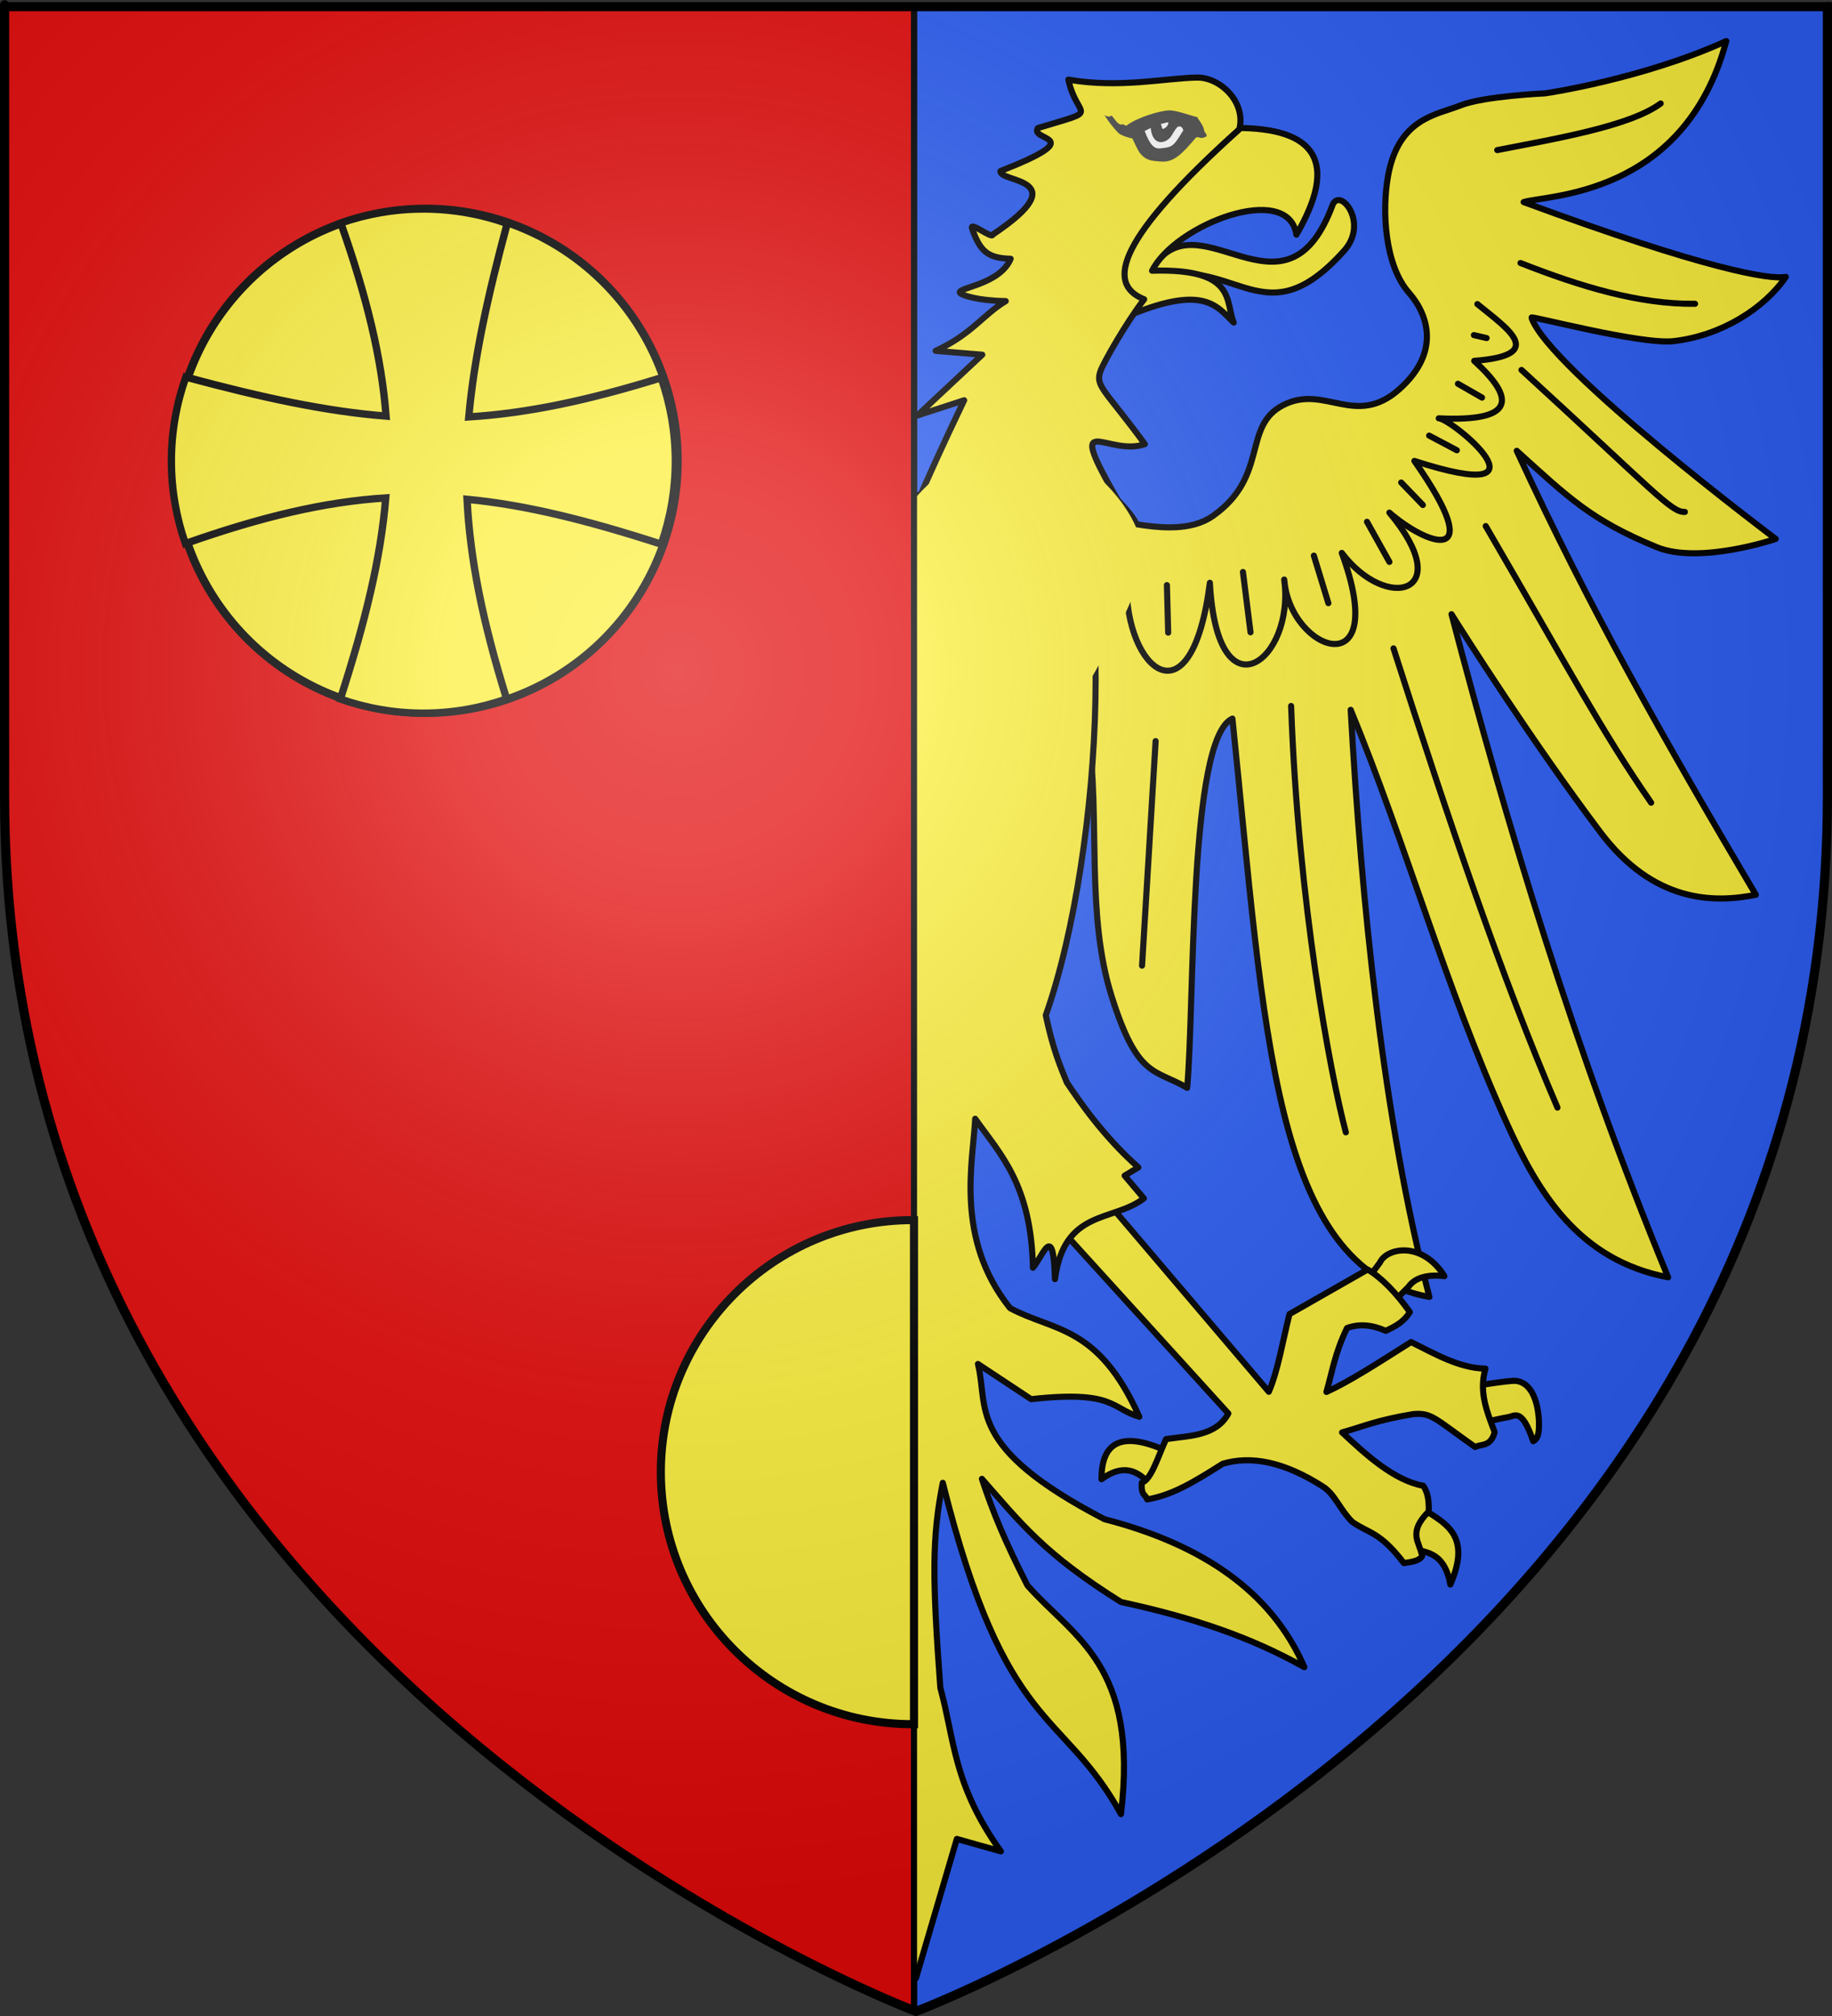 <?xml version="1.0" encoding="UTF-8" standalone="no"?>
<!-- Created with Inkscape (http://www.inkscape.org/) -->

<svg
   xmlns:dc="http://purl.org/dc/elements/1.1/"
   xmlns:cc="http://creativecommons.org/ns#"
   xmlns:rdf="http://www.w3.org/1999/02/22-rdf-syntax-ns#"
   xmlns:svg="http://www.w3.org/2000/svg"
   xmlns="http://www.w3.org/2000/svg"
   xmlns:xlink="http://www.w3.org/1999/xlink"
   version="1.0"
   width="600"
   height="660"
   id="svg2">
  <rect width="100%" height="100%" fill="#333333" stroke="none"/>
  <desc
     id="desc4">Flag of Canton of Valais (Wallis)</desc>
  <defs
     id="defs6">
    <linearGradient
       id="linearGradient2893">
      <stop
         id="stop2895"
         style="stop-color:#ffffff;stop-opacity:0.314"
         offset="0" />
      <stop
         id="stop2897"
         style="stop-color:#ffffff;stop-opacity:0.251"
         offset="0.19" />
      <stop
         id="stop2901"
         style="stop-color:#6b6b6b;stop-opacity:0.125"
         offset="0.6" />
      <stop
         id="stop2899"
         style="stop-color:#000000;stop-opacity:0.125"
         offset="1" />
    </linearGradient>
    <radialGradient
       cx="221.445"
       cy="226.331"
       r="300"
       fx="221.445"
       fy="226.331"
       id="radialGradient3163"
       xlink:href="#linearGradient2893"
       gradientUnits="userSpaceOnUse"
       gradientTransform="matrix(1.353,0,0,1.349,-77.629,-85.747)" />
  </defs>
  <g
     id="layer3"
     style="display:inline">
    <path
       d="m 299.344,2.188 0,656.031 C 299.368,658.228 300,658.5 300,658.5 c 0,0 298.5,-112.33 298.5,-397.781 10e-6,-285.452 0,-258.531 0,-258.531 l -299.156,0 z"
       id="path2855"
       style="fill:#2b5df2;fill-opacity:1;fill-rule:evenodd;stroke:#000000;stroke-width:2;stroke-linecap:butt;stroke-linejoin:miter;stroke-opacity:1" />
    <g
       transform="translate(3.236,2.069)"
       id="g4736"
       style="display:inline">
      <use
         transform="matrix(-1,0,0,1,593.529,0)"
         id="use4688"
         x="0"
         y="0"
         width="600"
         height="660"
         xlink:href="#g4654" />
      <g
         id="g4654">
        <g
           id="g4614">
          <path
             d="m 219.94,88.611 c 4.065,1.022 5.411,-10.566 -3.713,-6.754 -15.738,-14.861 -41.405,22.284 -55.943,-16.939 -2.537,-5.634 -11.857,6.042 -3.753,15.074 26.264,29.272 34.958,1.461 63.409,8.618 z"
             id="path12925-1"
             style="color:#000000;fill:#fcef3c;fill-opacity:1;fill-rule:nonzero;stroke:#000000;stroke-width:2;stroke-linecap:round;stroke-linejoin:round;stroke-miterlimit:4;stroke-opacity:1;stroke-dasharray:none;stroke-dashoffset:0;marker:none;visibility:visible;display:inline;overflow:visible;enable-background:accumulate" />
          <path
             d="M 233.616,50.407 228.902,102.026 C 202.547,90.637 198.403,98.039 192.71,103.528 195.575,96.828 191.492,85.707 219.449,86.559 211.795,71.384 174.857,57.285 172.179,74.75 158.505,51.271 165.27,39.638 192.429,39.824 z"
             id="path12927-7"
             style="color:#000000;fill:#fcef3c;fill-opacity:1;fill-rule:nonzero;stroke:#000000;stroke-width:2;stroke-linecap:round;stroke-linejoin:round;stroke-miterlimit:4;stroke-opacity:1;stroke-dasharray:none;stroke-dashoffset:0;marker:none;visibility:visible;display:inline;overflow:visible;enable-background:accumulate" />
          <path
             d="m 247.82,210.3 c 11.77,26.146 23.05,35.827 20.44,35.629 30.327,17.463 40.248,21.056 43.901,22.974 -15.293,-68.405 22.773,-27.514 -31.171,-139.937 l 15.344,4.997 -21.276,-19.908 15.272,-1.26 c -12.045,-5.608 -15.409,-11.759 -22.951,-16.286 8.806,-0.122 14.26,-1.831 14.94,-2.657 1.445,-1.755 -12.95,-2.567 -16.559,-11.203 7.194,-0.223 9.987,-2.138 12.644,-9.957 0.812,-2.388 -6.609,3.519 -6.731,2.071 -28.125,-18.842 -1.838,-16.963 -2.589,-20.831 -29.9,-11.716 -9.347,-9.711 -12.226,-14.078 -21.395,-6.467 -12.861,-2.585 -9.994,-15.847 -16.741,2.892 -31.555,-0.477 -42.074,-0.683 -7.602,-0.156 -16.202,8.001 -13.912,16.934 39.5,35.454 44.013,50.594 31.162,55.653 5.791,7.54 13.035,20.205 14.217,23.287 1.989,5.188 -1.22,6.073 -14.452,24.142 12.376,4.32 26.684,-12.66 8.874,18.322 -14.195,14.921 -0.6,8.582 6.091,7.767 -0.018,10.894 1.662,17.828 -15.845,28.386 z"
             id="path12939-4"
             style="color:#000000;fill:#fcef3c;fill-opacity:1;fill-rule:nonzero;stroke:#000000;stroke-width:2;stroke-linecap:round;stroke-linejoin:round;stroke-miterlimit:4;stroke-opacity:1;stroke-dasharray:none;stroke-dashoffset:0;marker:none;visibility:visible;display:inline;overflow:visible;enable-background:accumulate" />
          <path
             d="m 223.091,41.543 -9.159,-7.264 -5.938,7.381 8.72,7.89 6.376,-8.006 z"
             id="path12945-0"
             style="fill:#ffffff;fill-opacity:1;fill-rule:nonzero;stroke:none" />
          <path
             d="m 232.769,35.735 c 0.34,0.517 1.365,0.463 2.293,-0.161 -1.253,1.977 -2.677,3.987 -4.837,6.139 -1.528,0.866 -2.931,1.255 -4.308,1.547 -0.766,1.454 -1.685,3.75 -2.463,4.745 -1.983,2.534 -3.97,2.588 -6.956,2.821 -4.25,0.333 -6.96,-2.615 -11.47,-7.896 -0.263,-0.308 -1.776,0.285 -1.973,0.189 -0.469,-0.229 -1.864,-0.24 -1.413,-1.177 0.17,-0.354 0.726,-0.867 0.799,-1.479 0.146,-1.221 1.436,-2.955 1.526,-3.082 1.206,-1.693 0.071,-0.907 1.608,-1.329 1.733,-0.475 6.177,-2.039 8.215,-1.991 3.273,0.078 10.691,2.451 13.967,4.936 0.4,0.304 0.993,-0.53 1.411,-0.365 1.428,0.564 2.674,-2.137 3.602,-2.899 z m -10.901,5.08 c -2.57,-1.331 -4.353,-2.15 -6.208,-2.518 -0.47,-0.093 -0.937,-0.303 -1.431,-0.315 -0.154,-0.004 -0.142,0.283 -0.086,0.427 0.132,0.337 0.306,1.134 1.629,1.719 0.52,0.23 0.562,-1.432 0.811,-1.542 0.944,-0.418 3.444,0.155 3.298,1.419 -0.643,5.545 -4.381,5.144 -6.368,2.94 -0.715,-0.794 -1.862,-3.35 -2.648,-3.57 -1.379,-0.387 -1.613,1.261 -1.66,1.214 2.674,4.218 3.161,5.433 6.276,5.767 2.149,0.23 3.89,1.152 6.387,-5.54 z"
             id="path12947-9"
             style="fill:#505050;fill-opacity:1;fill-rule:nonzero;stroke:none;stroke-width:7.631;marker:none;visibility:visible;display:inline;overflow:visible" />
        </g>
        <g
           id="g4572">
          <path
             d="m 240.532,182.258 -1.391,-15.317 c -10.862,1.484 -28.921,7.445 -39.618,-0.1 -18.506,-13.052 -9.451,-29.399 -23.091,-36.319 -13.641,-6.92 -23.66,7.746 -38.155,-5.336 -13.259,-11.967 -9.331,-24.17 -2.935,-31.447 7.845,-8.925 8.915,-26.569 6.815,-38.233 -3.407,-18.919 -15.993,-19.992 -23.699,-23.061 -7.706,-3.069 -27.749,-3.951 -27.749,-3.951 -0.046,-1.57e-4 -31.845,-4.635 -59.309,-17.115 13.751,51.234 59.345,50.356 66.355,52.714 -59.877,22.093 -80.836,25.509 -85.867,24.475 7.011,10.296 21.111,19.285 36.77,21.044 10.709,1.203 46.808,-8.405 46.545,-7.724 -5.503,16.539 -80.001,72.477 -80.001,72.477 0,0 24.905,8.487 39.05,2.665 21.315,-8.774 28.642,-16.021 45.767,-31.517 -23.752,51.52 -48.043,94.157 -78.311,145.359 13.579,2.678 33.37,2.815 50.971,-20.562 22.402,-29.754 44.521,-64.605 48.703,-71.299 -18.181,69.295 -40.4,143.079 -70.937,217.077 29.482,-5.625 42.697,-27.98 52.968,-50.726 20,-44.292 32.804,-90.958 50.989,-135.047 -3.569,63.516 -10.611,133.72 -25.774,192.206 51.391,-9.232 53.907,-87.051 64.507,-189.335 14.337,6.397 12.307,92.42 14.822,120.874 10.527,-6.218 16.226,-2.947 24.74,-29.974 8.513,-27.027 3.706,-57.739 7.618,-86.301 l 19.336,-41.002 z"
             id="path3576"
             style="color:#000000;fill:#fcef3c;fill-opacity:1;fill-rule:nonzero;stroke:#000000;stroke-width:2;stroke-linecap:round;stroke-linejoin:round;stroke-miterlimit:4;stroke-opacity:1;stroke-dasharray:none;stroke-dashoffset:0;marker:none;visibility:visible;display:inline;overflow:visible;enable-background:accumulate" />
          <g
             id="g4554">
            <path
               d="M 41.613,97.388 C 59.819,97.62 79.132,91.762 98.785,84.04"
               id="path3578"
               style="color:#000000;fill:none;stroke:#000000;stroke-width:2;stroke-linecap:round;stroke-linejoin:round;stroke-miterlimit:4;stroke-opacity:1;stroke-dasharray:none;stroke-dashoffset:0;marker:none;visibility:visible;display:inline;overflow:visible;enable-background:accumulate" />
            <path
               d="M 98.458,119.045 C 54.546,159.242 49.412,165.709 44.946,165.528"
               id="path3580"
               style="color:#000000;fill:none;stroke:#000000;stroke-width:2;stroke-linecap:round;stroke-linejoin:round;stroke-miterlimit:4;stroke-opacity:1;stroke-dasharray:none;stroke-dashoffset:0;marker:none;visibility:visible;display:inline;overflow:visible;enable-background:accumulate" />
            <path
               d="m 55.993,260.719 c 16.272,-23.512 25.812,-41.837 54.18,-90.566"
               id="path3582"
               style="color:#000000;fill:none;stroke:#000000;stroke-width:2;stroke-linecap:round;stroke-linejoin:round;stroke-miterlimit:4;stroke-opacity:1;stroke-dasharray:none;stroke-dashoffset:0;marker:none;visibility:visible;display:inline;overflow:visible;enable-background:accumulate" />
            <path
               d="M 86.679,360.542 C 104.703,318.549 122.213,266.895 140.375,210.203"
               id="path3584"
               style="color:#000000;fill:none;stroke:#000000;stroke-width:2;stroke-linecap:round;stroke-linejoin:round;stroke-miterlimit:4;stroke-opacity:1;stroke-dasharray:none;stroke-dashoffset:0;marker:none;visibility:visible;display:inline;overflow:visible;enable-background:accumulate" />
            <path
               d="m 155.986,368.635 c 5.137,-19.248 15.61,-75.531 17.928,-139.576"
               id="path3586"
               style="color:#000000;fill:none;stroke:#000000;stroke-width:2;stroke-linecap:round;stroke-linejoin:round;stroke-miterlimit:4;stroke-opacity:1;stroke-dasharray:none;stroke-dashoffset:0;marker:none;visibility:visible;display:inline;overflow:visible;enable-background:accumulate" />
            <path
               d="m 222.729,314.065 -4.444,-73.515"
               id="path3588"
               style="color:#000000;fill:none;stroke:#000000;stroke-width:2;stroke-linecap:round;stroke-linejoin:round;stroke-miterlimit:4;stroke-opacity:1;stroke-dasharray:none;stroke-dashoffset:0;marker:none;visibility:visible;display:inline;overflow:visible;enable-background:accumulate" />
            <path
               d="m 114.047,107.643 -4.169,0.969"
               id="path3594"
               style="color:#000000;fill:none;stroke:#000000;stroke-width:2;stroke-linecap:round;stroke-linejoin:round;stroke-miterlimit:4;stroke-opacity:1;stroke-dasharray:none;stroke-dashoffset:0;marker:none;visibility:visible;display:inline;overflow:visible;enable-background:accumulate" />
            <path
               d="m 119.273,123.573 -7.893,4.525"
               id="path3596"
               style="color:#000000;fill:none;stroke:#000000;stroke-width:2;stroke-linecap:round;stroke-linejoin:round;stroke-miterlimit:4;stroke-opacity:1;stroke-dasharray:none;stroke-dashoffset:0;marker:none;visibility:visible;display:inline;overflow:visible;enable-background:accumulate" />
            <path
               d="m 128.705,140.542 -9.084,4.802"
               id="path3598"
               style="color:#000000;fill:none;stroke:#000000;stroke-width:2;stroke-linecap:round;stroke-linejoin:round;stroke-miterlimit:4;stroke-opacity:1;stroke-dasharray:none;stroke-dashoffset:0;marker:none;visibility:visible;display:inline;overflow:visible;enable-background:accumulate" />
            <path
               d="m 137.858,155.895 -7.093,7.364"
               id="path3600"
               style="color:#000000;fill:none;stroke:#000000;stroke-width:2;stroke-linecap:round;stroke-linejoin:round;stroke-miterlimit:4;stroke-opacity:1;stroke-dasharray:none;stroke-dashoffset:0;marker:none;visibility:visible;display:inline;overflow:visible;enable-background:accumulate" />
            <path
               d="m 149.059,168.754 -7.337,13.136"
               id="path3602"
               style="color:#000000;fill:none;stroke:#000000;stroke-width:2;stroke-linecap:round;stroke-linejoin:round;stroke-miterlimit:4;stroke-opacity:1;stroke-dasharray:none;stroke-dashoffset:0;marker:none;visibility:visible;display:inline;overflow:visible;enable-background:accumulate" />
            <path
               d="m 166.459,179.836 -4.75,15.56"
               id="path3604"
               style="color:#000000;fill:none;stroke:#000000;stroke-width:2;stroke-linecap:round;stroke-linejoin:round;stroke-miterlimit:4;stroke-opacity:1;stroke-dasharray:none;stroke-dashoffset:0;marker:none;visibility:visible;display:inline;overflow:visible;enable-background:accumulate" />
            <path
               d="m 189.686,185.193 -2.481,19.739"
               id="path3606"
               style="color:#000000;fill:none;stroke:#000000;stroke-width:2;stroke-linecap:round;stroke-linejoin:round;stroke-miterlimit:4;stroke-opacity:1;stroke-dasharray:none;stroke-dashoffset:0;marker:none;visibility:visible;display:inline;overflow:visible;enable-background:accumulate" />
            <path
               d="m 214.588,189.488 -0.414,15.56"
               id="path3608"
               style="color:#000000;fill:none;stroke:#000000;stroke-width:2;stroke-linecap:round;stroke-linejoin:round;stroke-miterlimit:4;stroke-opacity:1;stroke-dasharray:none;stroke-dashoffset:0;marker:none;visibility:visible;display:inline;overflow:visible;enable-background:accumulate" />
            <path
               d="M 106.402,47.072 C 86.944,43.271 62.909,39.228 52.877,31.809"
               id="path3610"
               style="color:#000000;fill:none;stroke:#000000;stroke-width:2;stroke-linecap:round;stroke-linejoin:round;stroke-miterlimit:4;stroke-opacity:1;stroke-dasharray:none;stroke-dashoffset:0;marker:none;visibility:visible;display:inline;overflow:visible;enable-background:accumulate" />
            <path
               d="m 112.914,97.485 c -9.834,8.044 -23.153,16.721 1.037,18.584 -13.506,12.311 -13.759,20.015 11.609,18.816 -4.197,0.058 -39.706,29.365 7.981,13.944 -24.755,35.324 -3.925,27.483 8.185,16.923 -22.326,26.666 0.857,32.681 15.594,13.183 -16.176,43.976 16.936,32.643 18.852,8.727 -3.636,26.434 21.928,45.964 24.345,1.063 6.064,47.409 27.789,28.172 27.267,0.047"
               id="path3592"
               style="color:#000000;fill:none;stroke:#000000;stroke-width:2;stroke-linecap:round;stroke-linejoin:round;stroke-miterlimit:4;stroke-opacity:1;stroke-dasharray:none;stroke-dashoffset:0;marker:none;visibility:visible;display:inline;overflow:visible;enable-background:accumulate" />
          </g>
        </g>
        <g
           id="g4597">
          <path
             d="m 114.201,464.091 c 0.084,-0.292 2.085,-12.159 2.064,-12.057 -0.02,0.102 -13.546,-2.277 -15.968,-2.028 -4.137,0.425 -7.066,4.786 -7.556,13.083 -0.007,2.773 -0.157,5.669 1.894,6.658 3.739,-11.103 6.031,-8.194 8.332,-7.837 2.781,0.431 11.151,2.473 11.234,2.181 z"
             id="path3538"
             style="color:#000000;fill:#fcef3c;fill-opacity:1;fill-rule:nonzero;stroke:#000000;stroke-width:2;stroke-linecap:round;stroke-linejoin:round;stroke-miterlimit:4;stroke-opacity:1;stroke-dasharray:none;stroke-dashoffset:0;marker:none;visibility:visible;display:inline;overflow:visible;enable-background:accumulate" />
          <path
             d="m 150.274,418.611 -8.263,7.16 -6.546,-6.553 c -2.03,-2.953 -6.109,-4.154 -11.763,-3.499 7.284,-11.587 18.911,-9.326 21.127,-4.451 l 5.445,7.344 z"
             id="path3540"
             style="color:#000000;fill:#fcef3c;fill-opacity:1;fill-rule:nonzero;stroke:#000000;stroke-width:2;stroke-linecap:round;stroke-linejoin:round;stroke-miterlimit:4;stroke-opacity:1;stroke-dasharray:none;stroke-dashoffset:0;marker:none;visibility:visible;display:inline;overflow:visible;enable-background:accumulate" />
          <path
             d="m 136.443,504.926 c 6.137,-0.823 4.933,-19.672 -3.856,-14.1 -8.788,5.571 -18.082,9.102 -10.827,25.845 2.007,-11.1 8.546,-10.922 14.683,-11.745 z"
             id="path3542"
             style="color:#000000;fill:#fcef3c;fill-opacity:1;fill-rule:nonzero;stroke:#000000;stroke-width:2;stroke-linecap:round;stroke-linejoin:round;stroke-miterlimit:4;stroke-opacity:1;stroke-dasharray:none;stroke-dashoffset:0;marker:none;visibility:visible;display:inline;overflow:visible;enable-background:accumulate" />
          <path
             d="m 213.559,473.477 c 15.068,-7.147 22.498,-4.159 22.461,8.737 -6.795,-5.037 -11.916,-3.225 -16.174,2.115"
             id="path3544"
             style="color:#000000;fill:#fcef3c;fill-opacity:1;fill-rule:nonzero;stroke:#000000;stroke-width:2;stroke-linecap:round;stroke-linejoin:round;stroke-miterlimit:4;stroke-opacity:1;stroke-dasharray:none;stroke-dashoffset:0;marker:none;visibility:visible;display:inline;overflow:visible;enable-background:accumulate" />
          <path
             d="m 264.235,383.925 -14.371,-11.02 -68.651,80.676 c -2.982,-6.856 -4.586,-16.789 -6.768,-25.433 l -25.598,-14.602 c -4.563,2.663 -9.383,7.671 -13.825,13.936 2.052,3.344 4.966,4.761 7.898,6.141 4.464,-1.985 8.712,-2.399 12.697,-0.896 3.987,8.305 4.789,14.169 6.727,20.903 -7.312,-3.316 -16.131,-8.993 -27.717,-16.336 -7.443,3.641 -15.643,8.562 -24.358,8.701 0.52,1.82 0.766,3.562 0.808,5.246 0.138,5.59 -1.978,10.537 -3.817,15.563 1.295,4.949 4.488,3.741 6.362,4.864 13.216,-9.292 14.212,-11.348 20.341,-10.78 12.192,2.042 16.088,3.997 23.254,5.987 -7.853,7.333 -16.926,15.672 -26.554,17.466 -1.638,2.244 -1.907,5.235 -1.818,8.421 7.011,7.036 2.961,9.937 2.164,14.577 0.707,1.498 3.268,1.952 5.968,2.327 7.922,-10.388 11.541,-9.725 16.877,-13.471 3.964,-3.869 5.717,-9.064 9.54,-11.521 12.993,-8.349 23.778,-10.233 32.921,-7.532 10.536,6.706 16.743,10.231 24.731,11.688 0.526,-1.806 2.022,-0.984 1.784,-5.474 -3.169,-1.019 -5.408,-8.819 -7.966,-14.288 -7.814,-1.141 -16.416,-0.998 -20.398,-8.39 l 69.767,-76.753 z"
             id="path3546"
             style="color:#000000;fill:#fcef3c;fill-opacity:1;fill-rule:nonzero;stroke:#000000;stroke-width:2;stroke-linecap:round;stroke-linejoin:round;stroke-miterlimit:4;stroke-opacity:1;stroke-dasharray:none;stroke-dashoffset:0;marker:none;visibility:visible;display:inline;overflow:visible;enable-background:accumulate" />
        </g>
      </g>
      <path
         d="m 253.773,159.939 c -23.657,6.133 -18.56,116.574 0.487,170.372 -2.302,10.887 -4.604,16.415 -6.906,22.019 -3.94,5.845 -11.817,17.519 -23.422,27.778 l 4.504,2.71 -6.306,7.453 c 10.184,7.789 26.041,3.42 29.127,26.423 0.521,-18.844 3.654,-7.97 7.207,-3.726 0.573,-27.27 10.67,-37.096 18.918,-48.781 0.643,13.894 6.814,39.193 -11.411,61.993 -14.249,7.706 -28.828,5.391 -42.339,35.57 9.311,-2.709 8.037,-8.762 35.433,-5.759 l 17.416,-11.518 c -3.594,14.3 4.158,27.11 -41.438,50.814 -32.237,8.313 -54.838,23.874 -65.461,48.443 17.603,-9.867 36.215,-16.171 60.056,-21.342 25.201,-15.773 32.784,-25.792 45.54,-40.312 -3.625,11.018 -7.599,20.546 -14.912,34.892 -15.34,17.307 -36.467,25.987 -30.628,74.866 19.318,-34.951 39.727,-25.897 60.35,-108.468 3.606,18.06 1.429,31.507 -1.196,67.139 -4.704,16.983 -4.105,31.573 -19.818,53.524 l 14.413,-4.065 13.377,45.529 13.377,-45.529 14.413,4.065 c -15.713,-21.951 -15.115,-36.541 -19.818,-53.524 -2.625,-35.633 -2.801,-49.079 0.804,-67.139 20.624,82.57 39.032,73.517 58.35,108.468 5.838,-48.879 -15.288,-57.559 -30.628,-74.866 -7.313,-14.346 -11.287,-23.875 -14.912,-34.892 12.757,14.521 20.34,24.539 45.54,40.312 23.841,5.171 42.452,11.475 60.056,21.342 -10.623,-24.569 -33.223,-40.13 -65.461,-48.443 -45.597,-23.703 -37.845,-36.513 -41.438,-50.814 l 17.416,11.518 c 27.396,-3.003 26.122,3.05 35.433,5.759 C 356.386,431.571 341.807,433.886 327.558,426.18 309.333,403.38 315.504,378.081 316.147,364.187 c 8.248,11.685 18.345,21.511 18.918,48.781 3.553,-4.243 6.686,-15.118 7.207,3.726 3.086,-23.003 18.943,-18.634 29.127,-26.423 l -6.306,-7.453 4.504,-2.71 c -11.605,-10.259 -19.482,-21.933 -23.422,-27.778 -2.302,-5.604 -4.604,-11.132 -6.906,-22.019 19.047,-53.799 24.144,-164.239 0.487,-170.372 z"
         id="path12933-4"
         style="color:#000000;fill:#fcef3c;fill-opacity:1;fill-rule:nonzero;stroke:#000000;stroke-width:2;stroke-linecap:round;stroke-linejoin:round;stroke-miterlimit:4;stroke-opacity:1;stroke-dasharray:none;stroke-dashoffset:0;marker:none;visibility:visible;display:inline;overflow:visible;enable-background:accumulate" />
      <path
         d="m 252.748,143.325 c -20.473,10.236 -33.046,28.73 -29.89,41.355 7.78,31.118 73.906,123.245 73.906,123.245 0,0 66.126,-92.126 73.906,-123.245 3.156,-12.624 -9.417,-31.118 -29.89,-41.355 -20.473,-10.236 -44.016,17.386 -44.016,17.386 0,0 -23.543,-27.622 -44.016,-17.386 z"
         id="path3266"
         style="fill:#fcef3c;fill-opacity:1;stroke:none" />
    </g>
    <path
       d="m 299.344,2.188 -297.844,0 0,258.531 c 0,283.618 294.058,396.064 297.844,397.5 l 0,-656.031 z"
       id="path5736"
       style="fill:#e20909;fill-opacity:1;fill-rule:evenodd;stroke:#000000;stroke-width:2;stroke-linecap:butt;stroke-linejoin:miter;stroke-opacity:1" />
    <g
       transform="matrix(1.202,0,0,1.202,-44.088,-192.781)"
       id="g5667">
      <path
         d="m 192.107,300.536 a 51.857,51.857 0 1 1 -103.714,0 51.857,51.857 0 1 1 103.714,0 z"
         transform="matrix(1.324,0,0,1.324,-33.024,-112.015)"
         id="path5652"
         style="fill:#fcef3c;fill-rule:nonzero;stroke:#000000;stroke-width:1.666;stroke-linecap:round;stroke-miterlimit:4;stroke-opacity:1;stroke-dasharray:none" />
      <path
         d="m 152.031,217.312 c -7.882,0 -15.448,1.363 -22.5,3.812 7.051,20.005 11.11,36.642 12.344,52.594 -16.373,-1.289 -33.538,-4.985 -54.562,-10.625 -2.532,7.157 -3.938,14.854 -3.938,22.875 0,7.872 1.37,15.425 3.812,22.469 20.853,-7.349 38.019,-11.393 54.594,-12.438 -1.362,16.526 -5.59,33.784 -12.375,54.781 7.086,2.476 14.697,3.844 22.625,3.844 7.952,0 15.583,-1.385 22.688,-3.875 -6.487,-20.875 -9.964,-37.96 -10.781,-54.375 15.954,1.518 32.706,5.69 52.906,12.219 2.476,-7.086 3.844,-14.697 3.844,-22.625 0,-7.952 -1.385,-15.583 -3.875,-22.688 -20.056,6.232 -36.583,9.673 -52.406,10.656 1.414,-15.811 5.038,-32.46 10.469,-52.688 -7.15,-2.526 -14.833,-3.938 -22.844,-3.938 z"
         id="rect5658"
         style="fill:#fcef3c;fill-rule:nonzero;stroke:#000000;stroke-width:2;stroke-linecap:round;stroke-miterlimit:4;stroke-opacity:1" />
    </g>
    <path
       d="m 298.938,399.438 c -45.547,0 -82.5,36.953 -82.5,82.5 0,45.547 36.953,82.531 82.5,82.531 0.136,0 0.27,6.6e-4 0.406,0 l 0,-165.031 c -0.136,-6.6e-4 -0.27,0 -0.406,0 z"
       id="path5831"
       style="fill:#fcef3c;fill-rule:nonzero;stroke:#000000;stroke-width:2.65;stroke-linecap:round;stroke-miterlimit:4;stroke-opacity:1;stroke-dasharray:none" />
  </g>
  <g
     id="layer4" />
  <g
     id="layer2">
    <path
       d="m 300,658.5 c 0,0 298.5,-112.32 298.5,-397.772 0,-285.452 0,-258.552 0,-258.552 l -597,0 0,258.552 C 1.5,546.18 300,658.5 300,658.5 z"
       id="path2875"
       style="fill:url(#radialGradient3163);fill-opacity:1;fill-rule:evenodd;stroke:none" />
  </g>
  <g
     id="layer1">
    <path
       d="m 300,658.5 c 0,0 -298.5,-112.32 -298.5,-397.772 0,-285.452 0,-258.552 0,-258.552 l 597,0 0,258.552 c 0,285.452 -298.5,397.772 -298.5,397.772 z"
       id="path1411"
       style="fill:none;stroke:#000000;stroke-width:3;stroke-linecap:butt;stroke-linejoin:miter;stroke-miterlimit:4;stroke-opacity:1;stroke-dasharray:none" />
  </g>
</svg>
